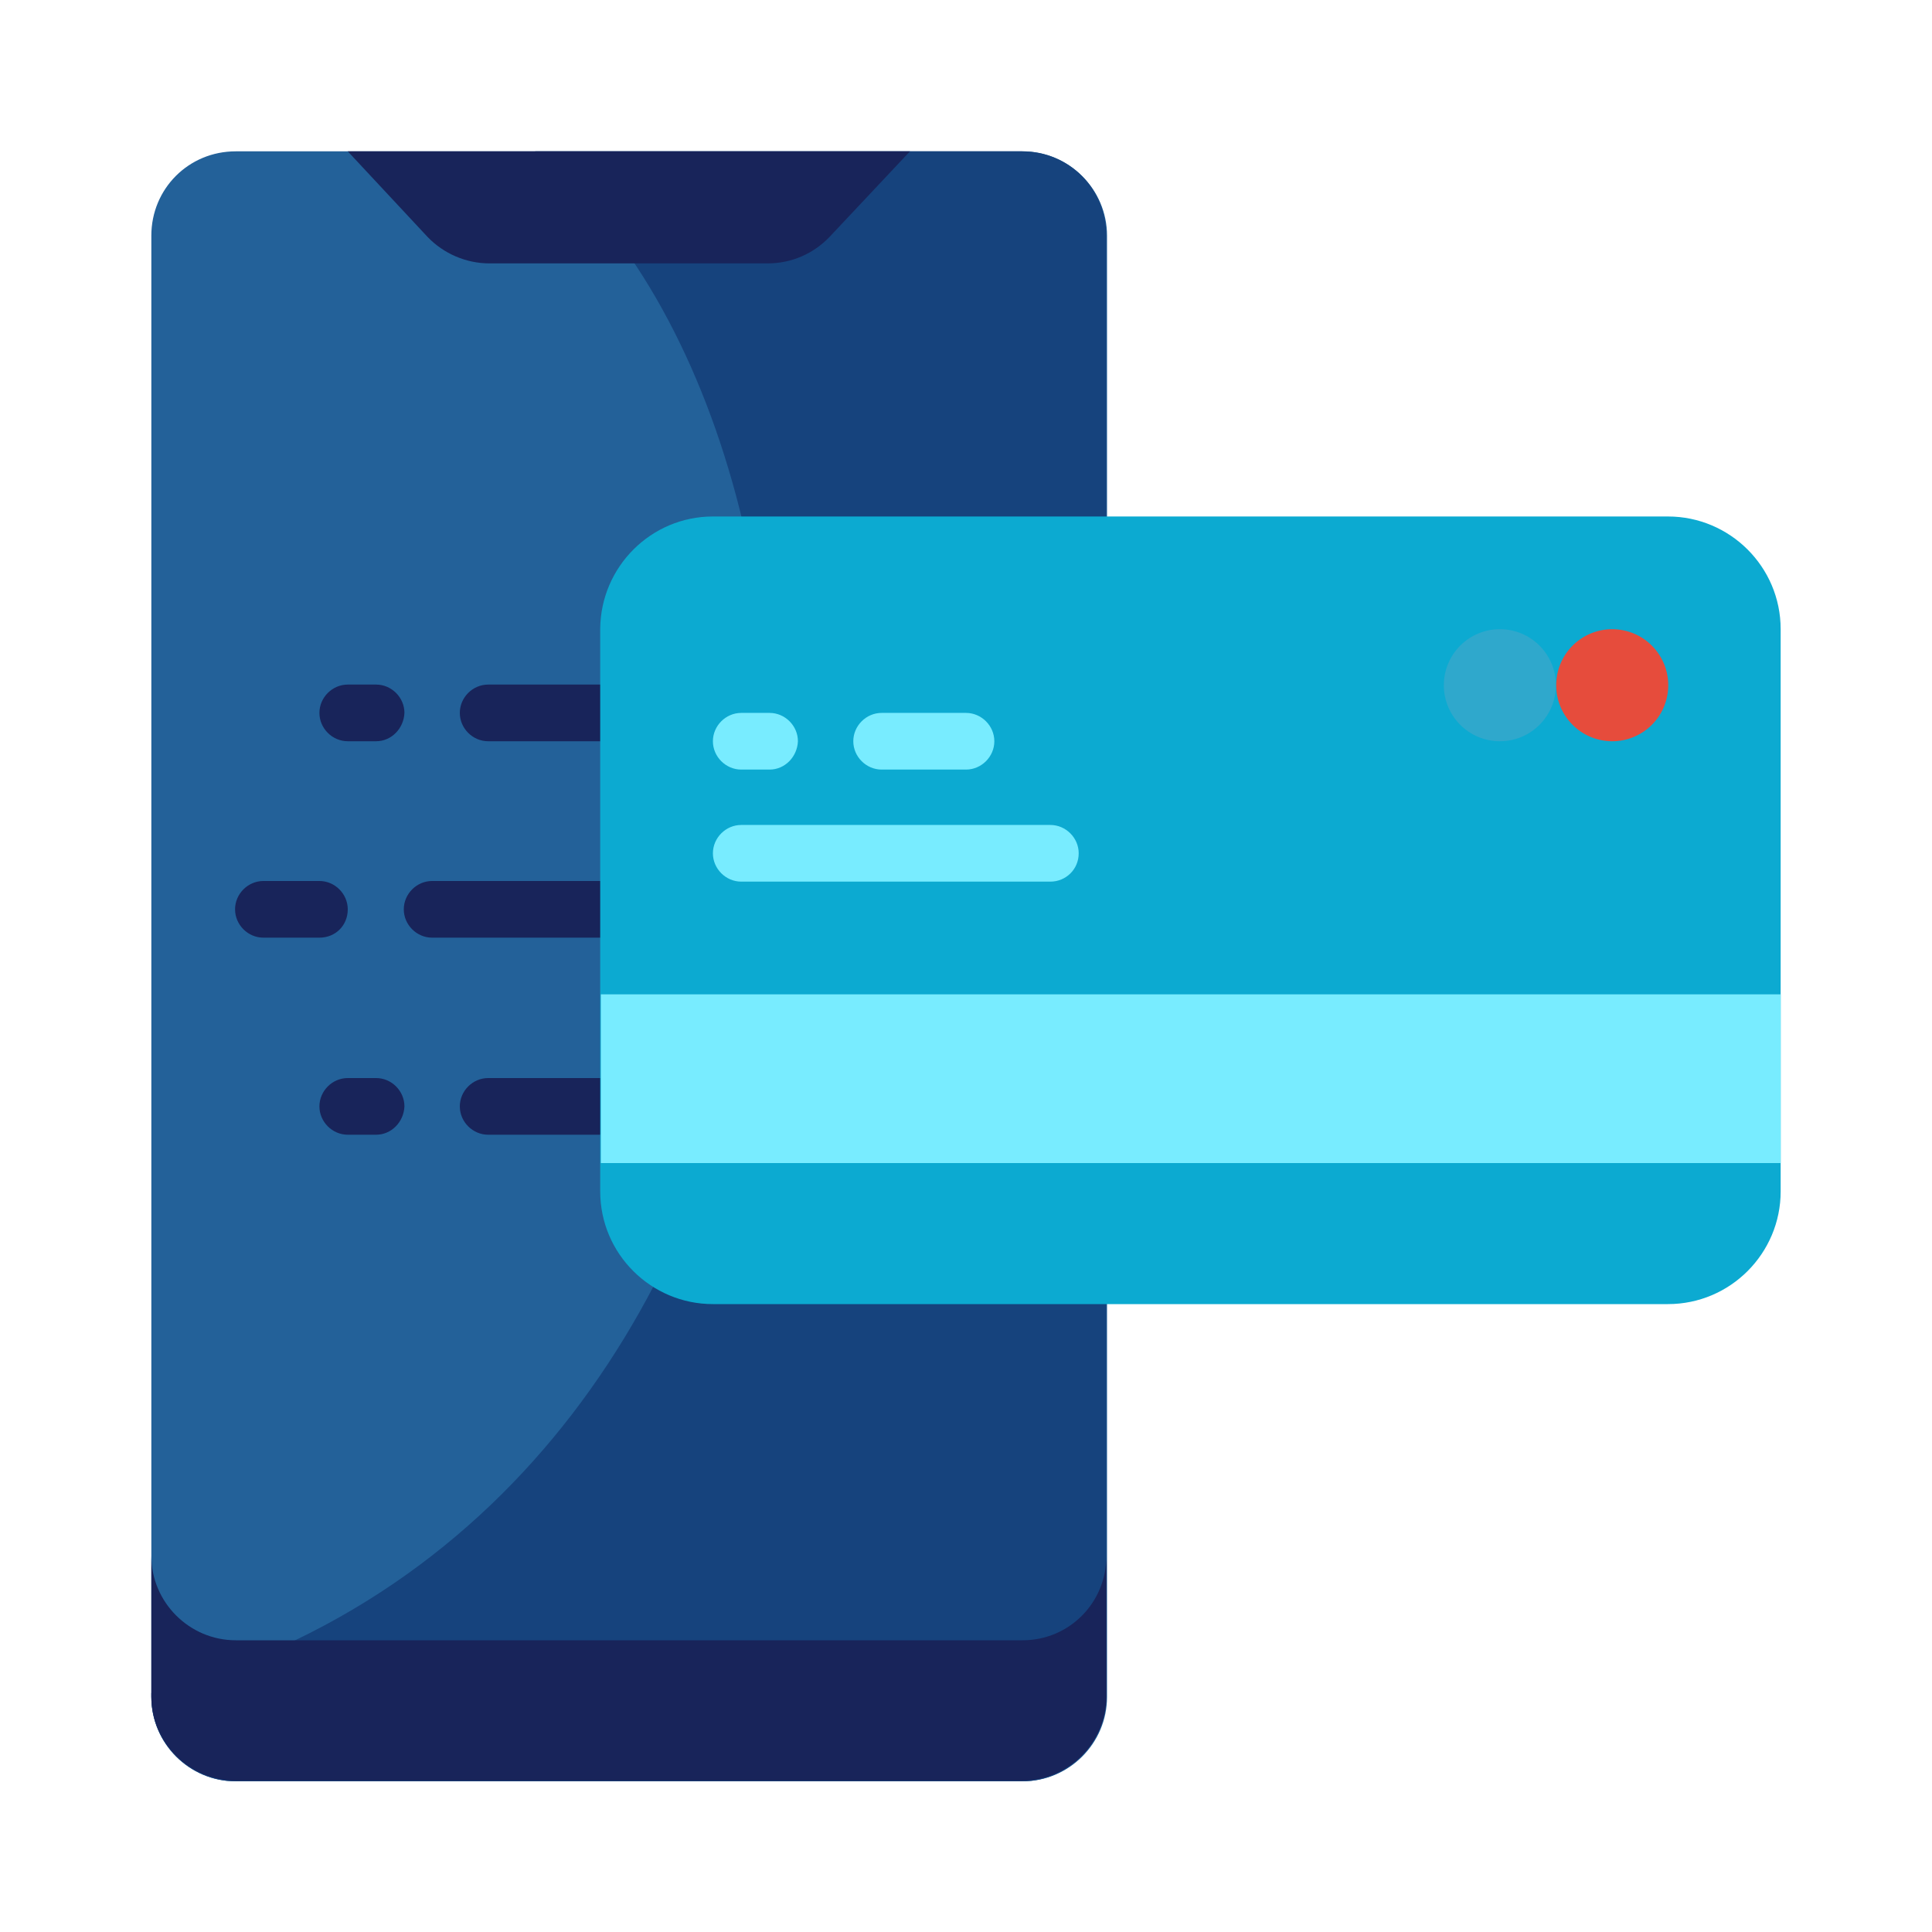 <svg xmlns="http://www.w3.org/2000/svg" xmlns:xlink="http://www.w3.org/1999/xlink" id="Layer_1" x="0px" y="0px" viewBox="0 0 300 300" style="enable-background:new 0 0 300 300;" xml:space="preserve">
<style type="text/css">
	.st0{fill:none;}
	.st1{fill:#236199;}
	.st2{fill:#16437D;}
	.st3{fill:#18245A;}
	.st4{fill:#0CAAD1;}
	.st5{fill:#78ECFF;}
	.st6{fill:#2FA8CC;}
	.st7{fill:#E64C3C;}
</style>
<g id="Mobile_payment_1_">
	<rect class="st0" width="300" height="300"></rect>
	<g id="Mobile_payment">
		<path id="Rectangle-path" class="st1" d="M36.6,23.5h122.2c7.2,0,13.1,5.9,13.1,13.1v226.9c0,7.2-5.9,13.1-13.1,13.1H36.6    c-7.2,0-13.1-5.9-13.1-13.1V36.6C23.5,29.3,29.3,23.5,36.6,23.5z"></path>
		<path id="Shape_1_" class="st2" d="M171.8,36.6v226.9c0,7.2-5.9,13.1-13.1,13.1H36.6c-7.2,0-13.1-5.9-13.1-13.1v-0.6    c113.4-30,117.8-191.4,59.6-239.4h75.6C166,23.5,171.8,29.3,171.8,36.6z"></path>
		<g>
			<g>
				<path class="st3" d="M141.3,23.5l-12.5,13.3c-2.5,2.6-5.9,4.1-9.6,4.1H76c-3.6,0-7.1-1.5-9.6-4.1L54,23.5H141.3z"></path>
				<path class="st3" d="M93.3,115.1H75.8c-2.4,0-4.4-2-4.4-4.4s2-4.4,4.4-4.4h17.5c2.4,0,4.4,2,4.4,4.4      C97.6,113.1,95.7,115.1,93.3,115.1z"></path>
				<path class="st3" d="M58.4,115.1H54c-2.4,0-4.4-2-4.4-4.4s2-4.4,4.4-4.4h4.4c2.4,0,4.4,2,4.4,4.4      C62.7,113.1,60.8,115.1,58.4,115.1z"></path>
				<path class="st3" d="M93.3,176.2H75.8c-2.4,0-4.4-2-4.4-4.4s2-4.4,4.4-4.4h17.5c2.4,0,4.4,2,4.4,4.4      C97.6,174.2,95.7,176.2,93.3,176.2z"></path>
				<path class="st3" d="M58.4,176.2H54c-2.4,0-4.4-2-4.4-4.4s2-4.4,4.4-4.4h4.4c2.4,0,4.4,2,4.4,4.4      C62.7,174.2,60.8,176.2,58.4,176.2z"></path>
				<path class="st3" d="M93.3,145.6H67.1c-2.4,0-4.4-2-4.4-4.4s2-4.4,4.4-4.4h26.2c2.4,0,4.4,2,4.4,4.4      C97.6,143.7,95.7,145.6,93.3,145.6z"></path>
				<path class="st3" d="M49.6,145.6h-8.7c-2.4,0-4.4-2-4.4-4.4s2-4.4,4.4-4.4h8.7c2.4,0,4.4,2,4.4,4.4      C54,143.7,52.1,145.6,49.6,145.6z"></path>
				<path class="st3" d="M171.8,241.6v21.8c0,7.2-5.9,13.1-13.1,13.1H36.6c-7.2,0-13.1-5.9-13.1-13.1v-21.8      c0,7.2,5.9,13.1,13.1,13.1h122.2C166,254.7,171.8,248.9,171.8,241.6z"></path>
			</g>
		</g>
		<path class="st4" d="M110.7,80.2H259c9.6,0,17.5,7.8,17.5,17.5V185c0,9.6-7.8,17.5-17.5,17.5H110.7c-9.6,0-17.5-7.8-17.5-17.5    V97.6C93.3,88,101.1,80.2,110.7,80.2z"></path>
		<path class="st5" d="M150,154.4h126.5v26.2H93.3v-26.2h26.2H150z"></path>
		<circle id="Oval_1_" class="st6" cx="232.9" cy="106.4" r="8.7"></circle>
		
			<ellipse transform="matrix(0.16 -0.987 0.987 0.16 105.264 336.523)" class="st7" cx="250.4" cy="106.4" rx="8.7" ry="8.7"></ellipse>
		<path class="st5" d="M119.5,119.5h-4.4c-2.4,0-4.4-2-4.4-4.4s2-4.4,4.4-4.4h4.4c2.4,0,4.4,2,4.4,4.4    C123.8,117.5,121.9,119.5,119.5,119.5z"></path>
		<path class="st5" d="M150,119.5h-13.1c-2.4,0-4.4-2-4.4-4.4s2-4.4,4.4-4.4H150c2.4,0,4.4,2,4.4,4.4S152.4,119.5,150,119.5z"></path>
		<path class="st5" d="M163.1,136.9h-48c-2.4,0-4.4-2-4.4-4.4s2-4.4,4.4-4.4h48c2.4,0,4.4,2,4.4,4.4    C167.5,135,165.5,136.9,163.1,136.9z"></path>
	</g>
</g>
</svg>